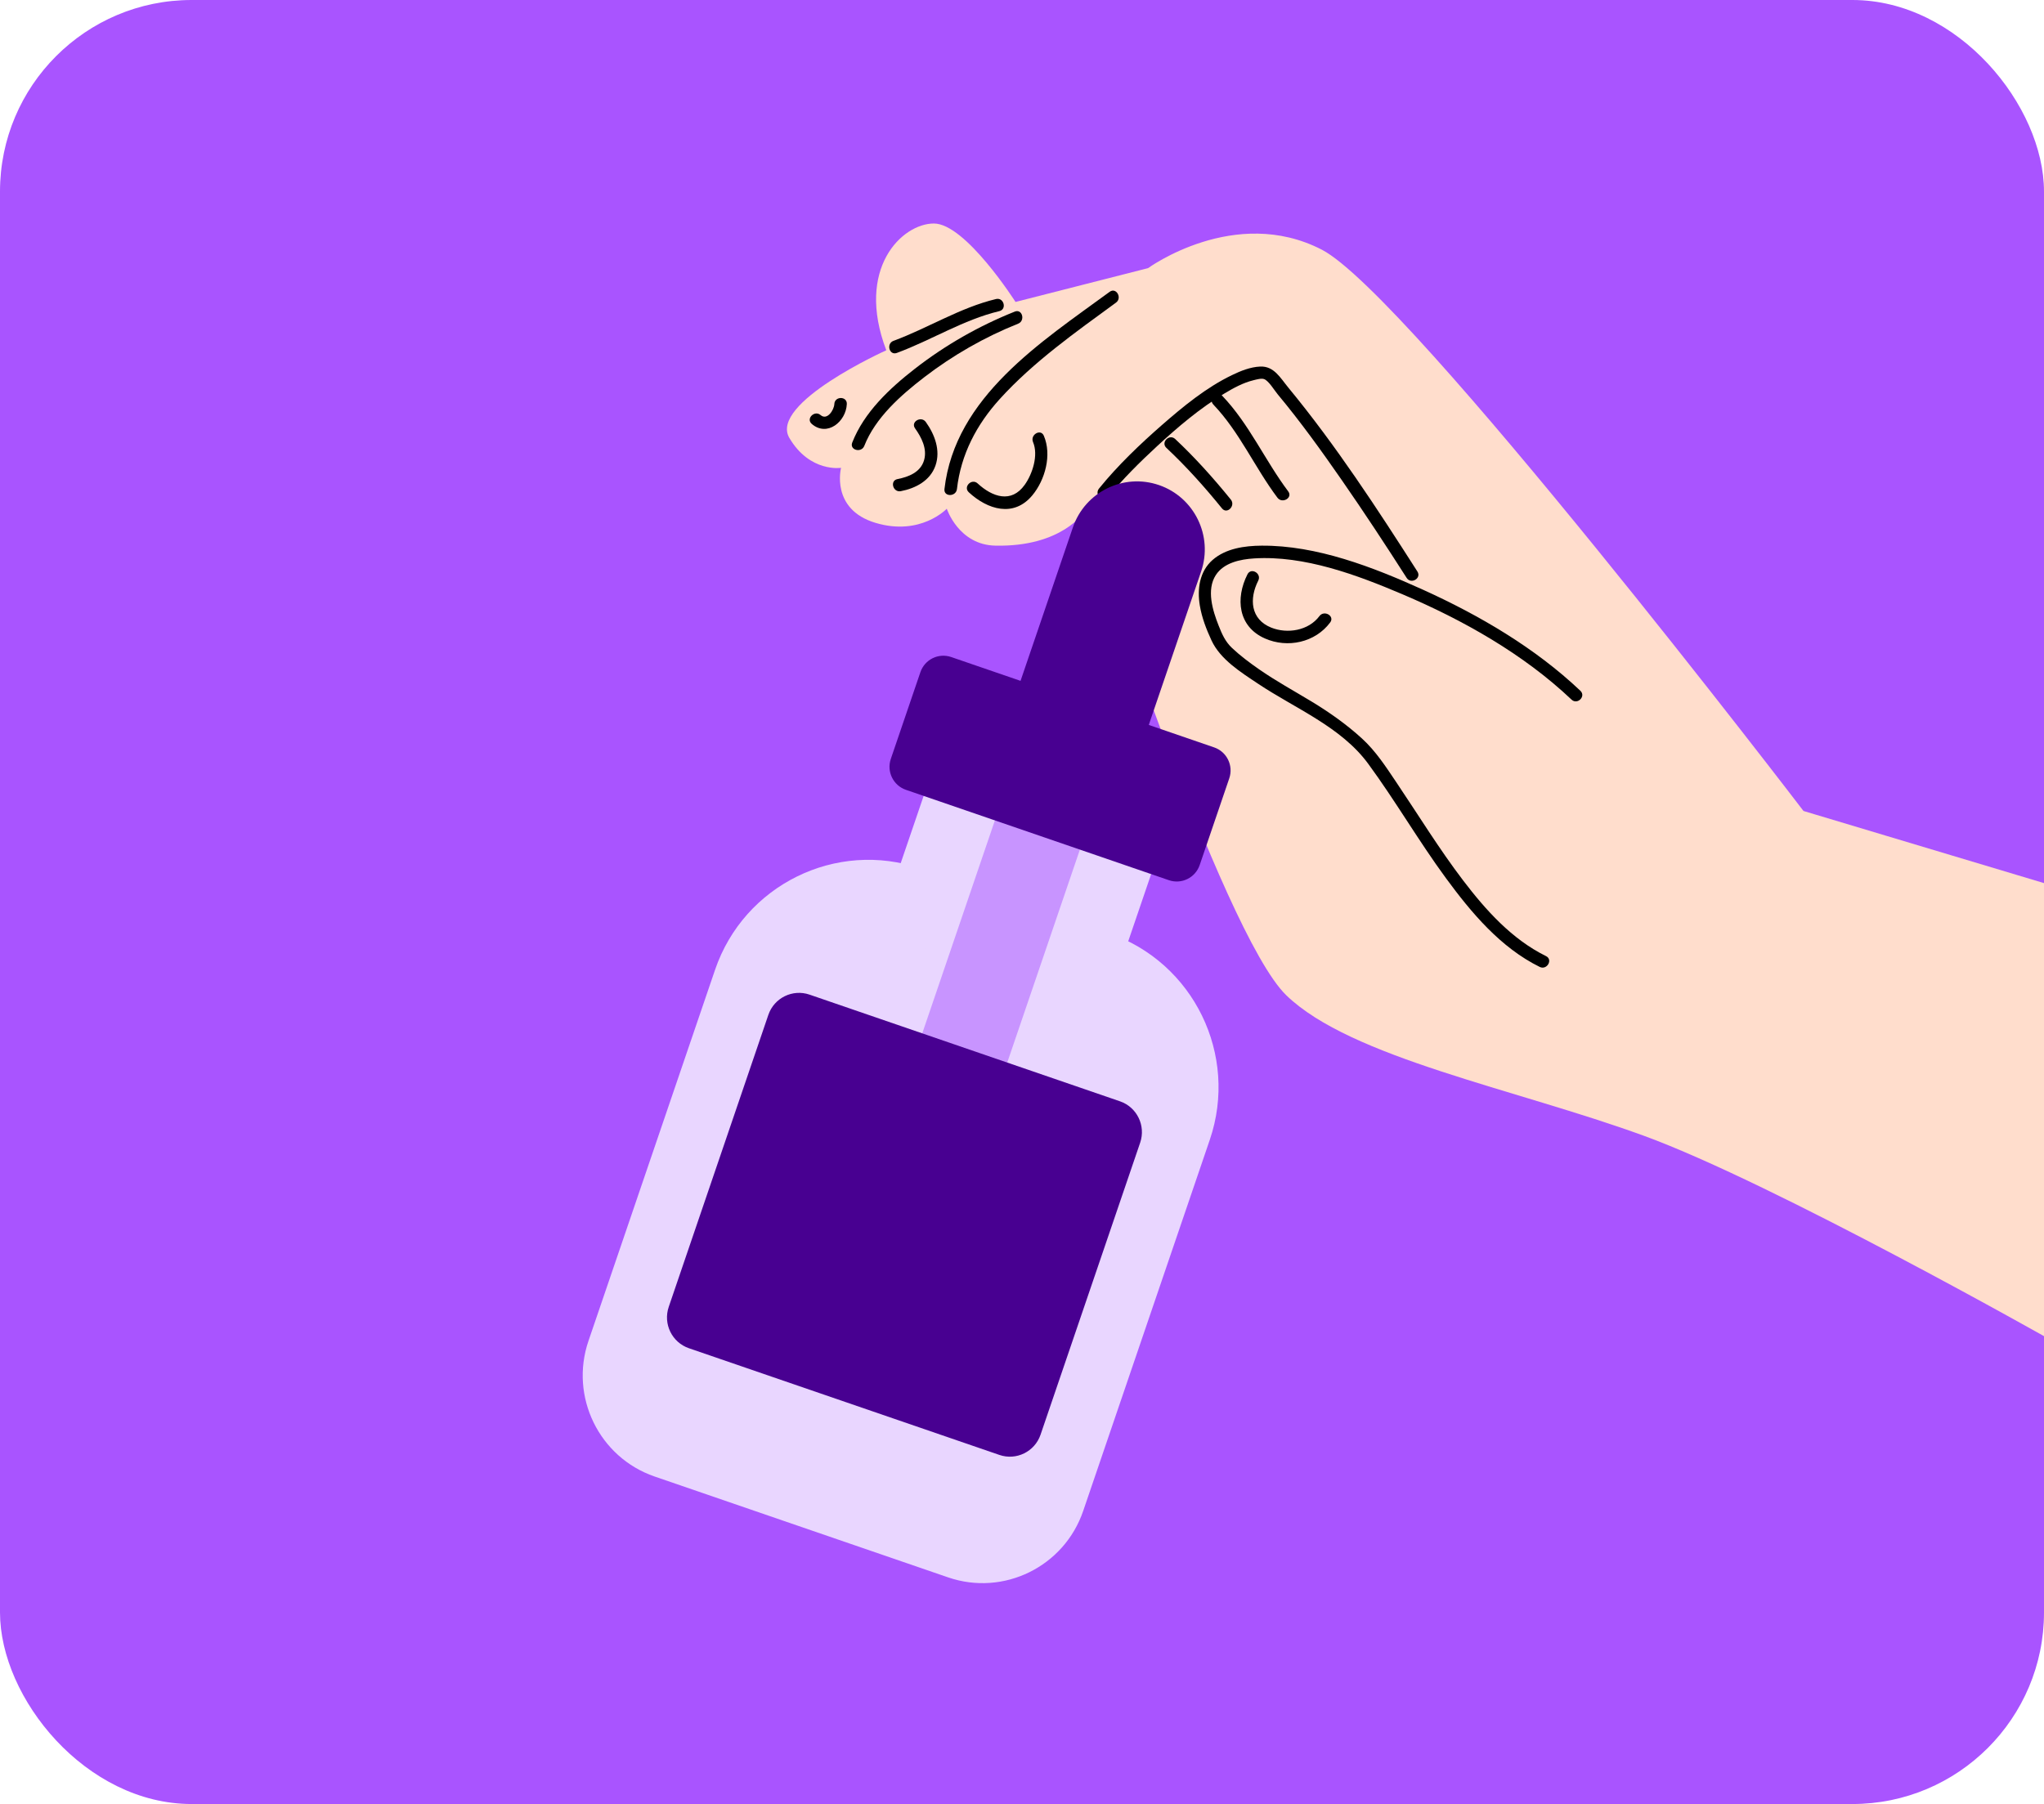 <svg width="512" height="452" viewBox="0 0 512 452" fill="none" xmlns="http://www.w3.org/2000/svg">
<g clip-path="url(#clip0_1533_348)">
<rect width="512" height="452" rx="48" fill="#A954FF"/>
<g clip-path="url(#clip1_1533_348)">
<path d="M548.282 232.146L451.755 203.191C451.755 203.191 352.867 73.779 331.088 62.551C309.309 51.322 287.582 67.181 287.582 67.181L254.375 75.652C254.375 75.652 241.867 56 233.925 56C225.982 56 214.204 67.228 222.006 87.764C222.006 87.764 192.577 101.012 197.726 109.729C202.875 118.446 210.676 117.216 210.676 117.216C210.676 117.216 207.977 127.607 219.307 131.003C230.636 134.399 237.161 127.456 237.161 127.456C237.161 127.456 240.106 136.518 249.325 136.711C266.059 137.067 271.593 128.24 271.593 128.24C271.593 128.24 306.026 233.721 322.213 249.381C338.4 265.041 379.456 272.774 411.824 284.588C444.193 296.402 514.09 335.947 514.09 335.947L548.277 232.141L548.282 232.146Z" fill="#FFDDCC"/>
<path d="M355.051 143.205C344.962 127.435 334.654 111.608 322.735 97.146C320.713 94.692 319.134 91.689 315.663 91.841C313.198 91.951 310.811 92.914 308.617 93.976C302.155 97.084 296.391 101.824 291.018 106.522C285.645 111.221 279.964 116.621 275.295 122.402C274.039 123.956 276.238 126.19 277.504 124.62C281.231 120.011 285.494 115.804 289.835 111.791C295.062 106.957 300.581 102.279 306.689 98.596C308.982 97.214 311.421 95.88 314.037 95.252C314.725 95.085 315.976 94.719 316.669 94.991C317.831 95.451 319.212 97.79 320.061 98.81C325.778 105.68 331.011 112.953 336.102 120.293C341.689 128.341 347.067 136.529 352.347 144.785C353.431 146.48 356.141 144.906 355.046 143.2L355.051 143.205Z" fill="black"/>
<path d="M303.943 101.378C310.489 108.227 314.325 117.169 319.984 124.698C321.183 126.289 323.898 124.73 322.684 123.113C316.863 115.364 312.897 106.208 306.153 99.16C304.756 97.7 302.547 99.924 303.943 101.378Z" fill="black"/>
<path d="M292.166 112.214C297.158 116.892 301.786 122.066 306.096 127.382C307.368 128.952 309.567 126.718 308.306 125.164C303.996 119.848 299.368 114.673 294.375 109.996C292.906 108.62 290.691 110.833 292.166 112.214Z" fill="black"/>
<path d="M239.705 122.527C240.701 113.836 244.625 106.37 250.451 99.95C258.915 90.626 269.447 83.212 279.547 75.819C281.158 74.642 279.599 71.916 277.968 73.109C260.812 85.677 239.221 99.432 236.578 122.527C236.349 124.531 239.476 124.515 239.705 122.527Z" fill="black"/>
<path d="M216.495 111.717C219.277 104.643 225.641 99.029 231.509 94.519C238.669 89.014 246.653 84.442 255.034 81.098C256.884 80.361 256.076 77.326 254.2 78.069C245.225 81.648 236.752 86.482 229.122 92.426C222.821 97.334 216.463 103.277 213.477 110.88C212.737 112.758 215.76 113.574 216.495 111.717Z" fill="black"/>
<path d="M224.643 88.429C233.32 85.227 241.278 80.12 250.325 77.954C252.28 77.483 251.451 74.459 249.491 74.924C240.434 77.096 232.486 82.197 223.809 85.399C221.938 86.09 222.746 89.125 224.643 88.429Z" fill="black"/>
<path d="M258.765 110.766C260.162 114.041 258.619 118.755 256.675 121.476C253.33 126.169 248.582 124.537 244.887 121.125C243.407 119.76 241.192 121.973 242.677 123.344C247.399 127.702 253.934 129.706 258.583 124.113C261.809 120.231 263.513 113.968 261.47 109.18C260.678 107.328 257.983 108.924 258.77 110.766H258.765Z" fill="black"/>
<path d="M229.209 107.321C230.819 109.577 232.289 112.423 231.476 115.28C230.616 118.309 227.614 119.491 224.805 120.036C222.83 120.418 223.669 123.442 225.639 123.065C229.36 122.348 233.018 120.433 234.331 116.635C235.645 112.836 234.139 108.855 231.913 105.741C230.751 104.114 228.036 105.679 229.214 107.327L229.209 107.321Z" fill="black"/>
<path d="M203.337 106.218C207.204 109.535 211.926 105.632 212.119 101.237C212.207 99.217 209.08 99.222 208.992 101.237C208.929 102.712 207.204 105.417 205.552 103.999C204.03 102.691 201.81 104.905 203.343 106.218H203.337Z" fill="black"/>
<path d="M386.473 240.909C368.029 232.046 354.839 204.493 342.524 188.514C329.808 175.706 319.375 174.639 306.033 162.118C282.566 117.205 363.323 144.193 394.764 174.183" fill="#FFDDCC"/>
<path d="M387.263 239.554C378.742 235.358 372.176 228.049 366.495 220.588C360.471 212.677 355.275 204.185 349.725 195.944C347.135 192.098 344.617 188.195 341.183 185.056C337.311 181.514 333.032 178.495 328.556 175.779C324.079 173.064 319.587 170.626 315.339 167.664C313.004 166.037 310.68 164.305 308.606 162.348C306.912 160.753 306.084 158.853 305.239 156.708C303.77 152.983 302.149 147.787 304.551 144.078C306.568 140.97 310.696 140.127 314.13 139.913C326.695 139.118 339.891 144.041 351.257 148.876C366.469 155.342 381.582 163.845 393.658 175.293C395.122 176.679 397.337 174.461 395.867 173.074C384.506 162.306 370.56 154.15 356.38 147.724C343.945 142.095 329.838 136.606 315.975 136.716C311.764 136.747 307.048 137.407 303.754 140.284C300.46 143.162 299.856 147.578 300.544 151.722C301.049 154.762 302.18 157.671 303.467 160.454C305.687 165.242 310.831 168.439 315.126 171.306C324.412 177.516 335.914 182.089 342.72 191.361C349.558 200.679 355.358 210.714 362.201 220.033C368.559 228.697 375.886 237.435 385.684 242.264C387.482 243.149 389.071 240.444 387.263 239.554Z" fill="black"/>
<path d="M312.476 143.894C309.417 149.937 310.121 156.995 316.849 159.967C322.524 162.473 329.45 160.982 333.197 155.954C334.401 154.337 331.691 152.768 330.498 154.369C327.793 158 322.503 158.874 318.449 157.257C313.242 155.174 312.872 150.031 315.176 145.479C316.088 143.685 313.388 142.094 312.476 143.894Z" fill="black"/>
<path d="M230.67 217.634L277.782 233.828C298.978 241.114 310.294 264.304 303.037 285.585L271.328 378.567C266.564 392.536 251.401 399.994 237.487 395.211L163.983 369.945C150.069 365.162 142.64 349.939 147.404 335.97L179.113 242.988C186.37 221.707 209.469 210.346 230.666 217.632L230.67 217.634Z" fill="#E9D6FF"/>
<path d="M289.516 200.675L241.631 184.215C239.118 183.351 236.382 184.696 235.522 187.22L221.328 228.84C220.468 231.363 221.808 234.109 224.321 234.973L272.206 251.433C274.72 252.297 277.455 250.952 278.315 248.428L292.509 206.808C293.369 204.285 292.03 201.539 289.516 200.675Z" fill="#E9D6FF"/>
<path d="M271.815 196.19L258.354 191.563C256.192 190.82 253.839 191.977 253.099 194.148L221.49 286.838C220.749 289.009 221.902 291.371 224.064 292.114L237.524 296.741C239.686 297.484 242.039 296.327 242.78 294.156L274.389 201.466C275.129 199.296 273.977 196.933 271.815 196.19Z" fill="#C894FF"/>
<path d="M290.31 121.535C299.175 124.583 303.904 134.282 300.87 143.178L284.876 190.08C284.683 190.644 284.068 190.947 283.506 190.753L253.148 180.319C252.739 180.178 252.519 179.726 252.659 179.315L268.748 132.136C271.783 123.236 281.445 118.488 290.305 121.534L290.31 121.535Z" fill="#480091"/>
<path d="M304.138 187.263L238.267 164.621C235.091 163.529 231.636 165.229 230.549 168.416L223.14 190.142C222.053 193.33 223.746 196.799 226.921 197.89L292.793 220.532C295.968 221.624 299.423 219.924 300.51 216.737L307.919 195.011C309.006 191.823 307.313 188.354 304.138 187.263Z" fill="#480091"/>
<path d="M280.545 275.935L202.78 249.205C198.535 247.745 193.915 250.018 192.462 254.28L167.512 327.442C166.059 331.704 168.322 336.342 172.567 337.801L250.331 364.531C254.576 365.991 259.196 363.718 260.649 359.456L285.6 286.294C287.053 282.032 284.79 277.394 280.545 275.935Z" fill="#480091"/>
</g>
</g>
<defs>
<clipPath id="clip0_1533_348">
<rect width="512" height="452" rx="48" fill="white"/>
</clipPath>
<clipPath id="clip1_1533_348">
<rect width="402.286" height="340.645" fill="white" transform="translate(146 56)"/>
</clipPath>
</defs>
</svg>

